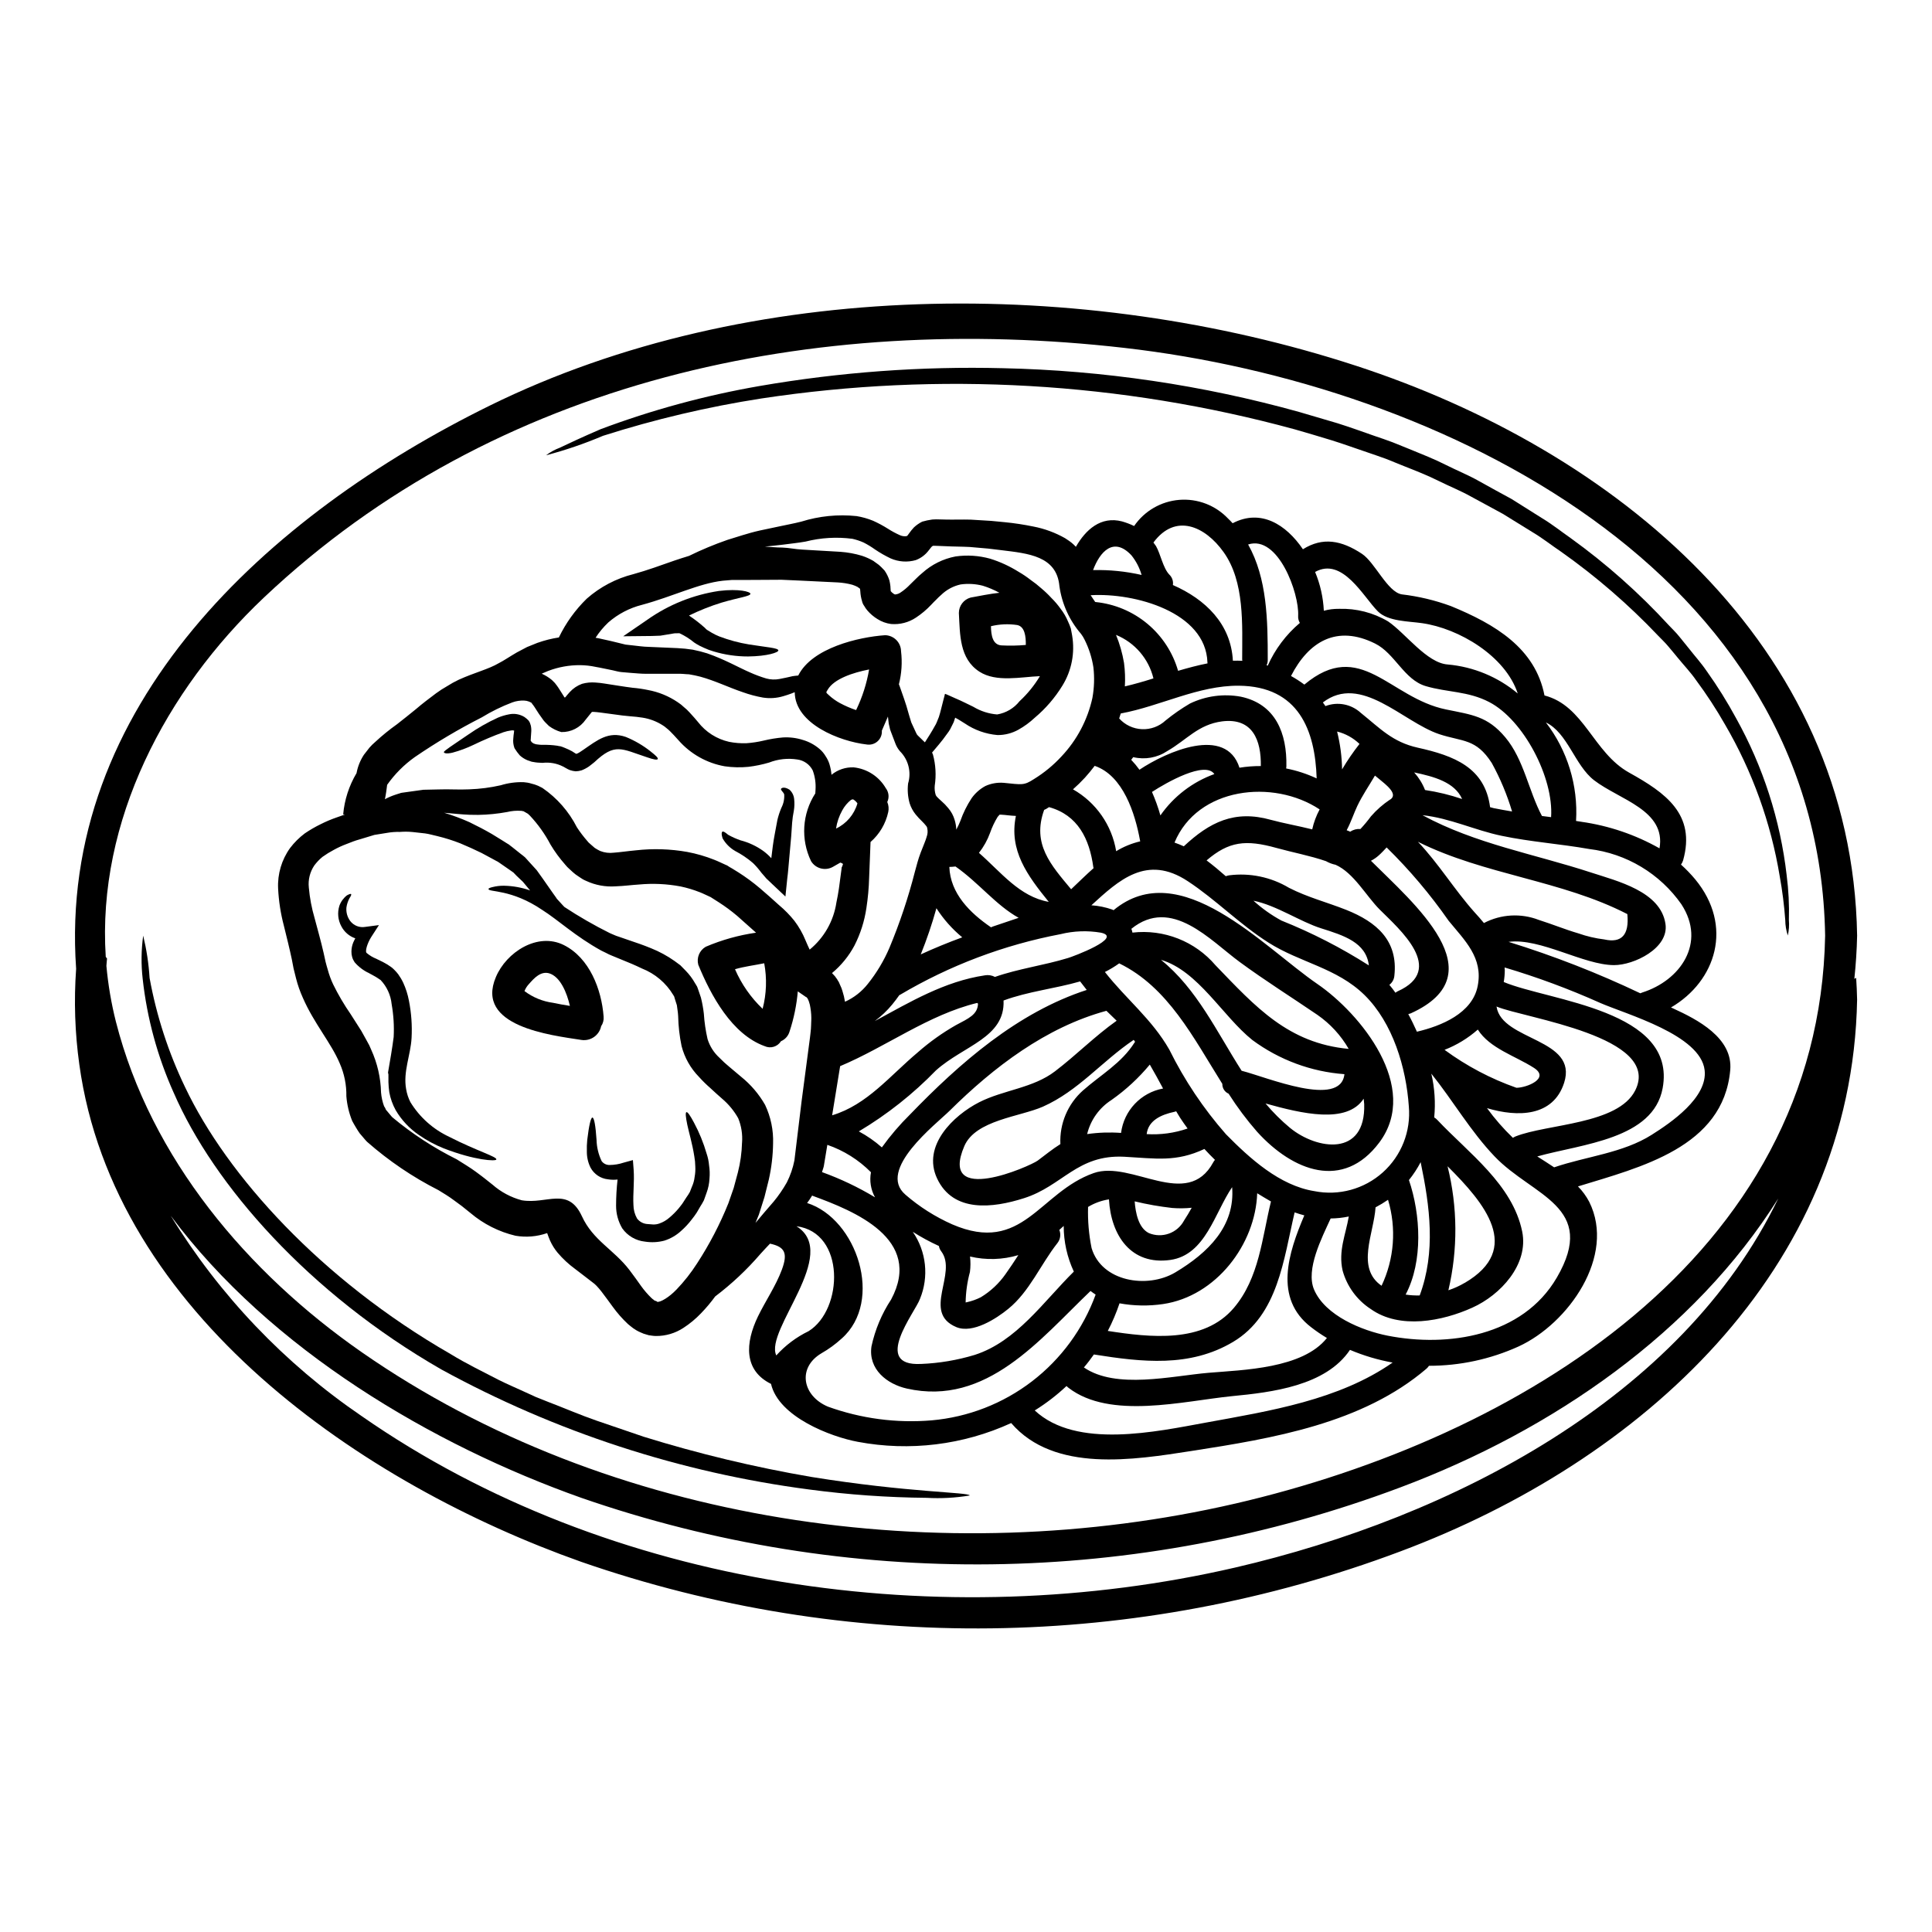 <?xml version="1.0" encoding="UTF-8"?>
<!-- Uploaded to: ICON Repo, www.svgrepo.com, Generator: ICON Repo Mixer Tools -->
<svg fill="#000000" width="800px" height="800px" version="1.1" viewBox="144 144 512 512" xmlns="http://www.w3.org/2000/svg">
 <g>
  <path d="m408.89 359.9c-0.184 0.188-0.355 0.387-0.512 0.594-0.82 1.336-1.492 2.758-2.004 4.238-0.695 1.906-1.688 3.688-2.941 5.285 5.848 5.117 10.738 11.613 18.5 12.988-5.684-7.012-10.602-13.648-8.707-22.777-1.527-0.055-2.856-0.285-3.672-0.312-0.219-0.027-0.441-0.031-0.664-0.016zm-36.969-59.828c-0.055-0.055-0.113-0.141-0.168-0.195-0.184-0.094-0.352-0.211-0.508-0.344-0.438-0.223-0.891-0.41-1.359-0.562-1.266-0.34-2.559-0.547-3.867-0.621-3.223-0.168-6.504-0.312-9.84-0.48-1.695-0.086-3.394-0.168-5.086-0.227-1.723 0-3.449 0.031-5.203 0.031s-3.504 0-5.281 0.027h-2.715l-2.344 0.195c-6.332 0.707-13.258 4.184-21.395 6.387h-0.004c-3.301 0.832-6.359 2.426-8.93 4.66-1.289 1.219-2.426 2.582-3.387 4.07 0.527 0.074 1.055 0.18 1.574 0.312 1.922 0.395 2.996 0.68 4.41 1.02 0.648 0.141 1.301 0.34 1.969 0.48 0.676 0.055 1.328 0.141 2.004 0.223 1.332 0.141 2.602 0.34 3.961 0.371 2.715 0.109 5.312 0.223 7.797 0.34h-0.004c1.363 0.062 2.723 0.203 4.07 0.418 1.277 0.254 2.539 0.578 3.785 0.965 4.723 1.637 8.227 3.699 11.363 5.059 1.406 0.633 2.852 1.172 4.328 1.609 1.117 0.301 2.285 0.348 3.422 0.141 0.566-0.113 1.18-0.223 1.812-0.367 0.367-0.086 0.703-0.168 1.016-0.227h-0.004c0.438-0.121 0.883-0.203 1.332-0.25l0.875-0.086c3.644-7.32 15.996-10.203 23.008-10.684h-0.004c2.328 0.035 4.203 1.914 4.238 4.238 0.352 2.93 0.16 5.902-0.566 8.762 0.062 0.203 0.141 0.402 0.227 0.594 0.707 2.09 1.574 4.266 2.363 7.234 0.141 0.562 0.344 1.102 0.512 1.691l-0.004 0.004c0.102 0.41 0.254 0.805 0.453 1.18 0.34 0.734 0.676 1.496 1.043 2.258 0.254 0.539 0.195 0.34 0.508 0.707 0.227 0.223 0.566 0.535 0.965 0.934 0.223 0.25 0.508 0.48 0.82 0.789 0.848-1.332 1.777-2.754 2.598-4.266 0.227-0.348 0.414-0.719 0.566-1.105l0.223-0.566 0.312-0.762c0.48-1.469 0.762-2.91 1.18-4.438l0.312-1.18c0.055-0.168 0.055-0.449 0.168-0.535l0.566 0.223c0.73 0.344 1.496 0.684 2.285 1.02 0.762 0.34 1.574 0.676 2.402 1.102 0.734 0.367 1.5 0.734 2.262 1.102v0.004c1.91 1.145 4.059 1.832 6.277 2.008 2.344-0.391 4.461-1.641 5.934-3.508 2.106-1.945 3.922-4.184 5.398-6.641-5.031 0.195-11.559 1.695-16.023-1.18-5.34-3.449-5.144-9.84-5.457-15.543-0.004-1.914 1.27-3.59 3.109-4.102 2.363-0.422 5.004-0.988 7.633-1.27v-0.004c-1.398-0.762-2.863-1.387-4.383-1.859-1.926-0.5-3.93-0.617-5.902-0.344-1.953 0.43-3.742 1.402-5.172 2.797-0.445 0.383-0.871 0.789-1.273 1.219-0.395 0.367-0.879 0.875-1.414 1.441l0.004-0.004c-1.184 1.25-2.504 2.359-3.938 3.309-1.945 1.309-4.277 1.914-6.613 1.723-1.297-0.164-2.543-0.617-3.644-1.324-0.996-0.613-1.895-1.375-2.656-2.266-0.316-0.363-0.59-0.758-0.82-1.18-0.293-0.383-0.5-0.832-0.598-1.309-0.254-0.832-0.406-1.695-0.453-2.57l-0.059-0.594v-0.027zm178.58 126.92c-4.887-3.148-11.699-5.144-14.863-10.145-2.602 2.293-5.586 4.109-8.816 5.371 5.816 4.273 12.234 7.664 19.047 10.055 2.684 0 8.984-2.484 4.633-5.281zm36.91-15.742c6.297 2.883 15.91 7.769 15.117 16.363-1.84 20.434-23.797 25.719-40.355 30.805l0.004-0.004c1.195 1.207 2.203 2.59 2.992 4.098 7.121 14.305-5.512 32.246-18.734 38.32-7.457 3.379-15.555 5.125-23.742 5.117-0.176 0.27-0.383 0.52-0.621 0.734-17.039 14.582-40.777 18.5-62.344 21.844-15.23 2.363-36.34 5.82-47.73-7.375 0-0.016-0.012-0.027-0.027-0.027-12.707 5.82-26.906 7.559-40.641 4.973-7.148-1.328-20.969-6.586-23.004-15.352-7.262-3.59-6.867-10.824-3.449-17.891 2.008-4.129 4.723-8.059 6.328-12.379 1.641-4.438 0.762-6.051-3.148-6.894-0.875 0.934-1.75 1.84-2.598 2.797h0.004c-3.57 4.141-7.566 7.891-11.926 11.191-1.148 1.574-2.402 3.066-3.758 4.469-1.398 1.465-2.965 2.766-4.664 3.867-2.156 1.418-4.684 2.168-7.262 2.148-0.363 0-0.719-0.031-1.074-0.086l-0.566-0.082-0.25-0.027-0.566-0.168h-0.004c-0.566-0.137-1.117-0.336-1.637-0.594-0.391-0.168-0.766-0.355-1.133-0.57l-0.824-0.535c-0.535-0.371-0.934-0.762-1.414-1.129h0.004c-1.469-1.375-2.801-2.891-3.984-4.523-1.074-1.441-2.062-2.856-2.996-4.043l0.004 0.004c-0.418-0.543-0.863-1.059-1.332-1.555-0.195-0.223-0.395-0.34-0.535-0.508l-1.016-0.789c-1.414-1.129-2.656-2.008-4.102-3.148-1.719-1.254-3.285-2.707-4.66-4.328-0.797-0.961-1.461-2.023-1.977-3.156-0.285-0.676-0.562-1.359-0.789-2.035h0.004c-2.691 0.941-5.582 1.184-8.391 0.703-4.394-1.039-8.48-3.102-11.93-6.019l-2.289-1.84-2.035-1.496c-1.527-1.156-2.711-1.812-4.211-2.754v0.004c-6.797-3.449-13.129-7.742-18.852-12.773l-0.141-0.141-0.312-0.34-0.223-0.254-0.426-0.508-0.848-0.988c-0.113-0.141-0.285-0.395-0.48-0.707l-0.539-0.875c-0.363-0.594-0.703-1.191-1.016-1.781l0.004-0.004c-0.836-2.074-1.352-4.266-1.527-6.5 0.055-2.992-0.543-5.965-1.754-8.703-2.231-5.34-6.84-10.629-9.75-17.32-0.766-1.684-1.383-3.434-1.836-5.227-0.195-0.879-0.48-1.84-0.648-2.602l-0.453-2.363c-0.621-2.938-1.355-5.875-2.117-8.957-0.852-3.227-1.363-6.531-1.527-9.863-0.191-3.848 0.938-7.644 3.191-10.766 1.109-1.453 2.414-2.746 3.871-3.844 1.355-0.918 2.769-1.742 4.242-2.457 1.352-0.684 2.754-1.273 4.188-1.77l2.09-0.734c0.055 0 0.086-0.027 0.141-0.027l-0.48-0.059c0.344-3.867 1.555-7.602 3.543-10.934 0-0.059 0.031-0.113 0.031-0.168v-0.004c0.332-1.672 0.984-3.266 1.922-4.691l1.496-1.922v0.004c0.461-0.527 0.965-1.02 1.5-1.473 1.816-1.688 3.742-3.254 5.766-4.691 1.691-1.355 3.305-2.57 5.059-4.039 1.637-1.414 3.477-2.797 5.285-4.156 0.938-0.691 1.918-1.324 2.934-1.895 0.984-0.629 2.004-1.195 3.055-1.695 4.293-1.949 7.938-2.797 10.656-4.41 1.211-0.594 3.078-1.867 4.801-2.856 0.906-0.48 1.812-0.934 2.684-1.414 0.961-0.367 1.895-0.762 2.797-1.129l0.004 0.004c1.824-0.648 3.707-1.121 5.625-1.414 1.844-3.824 4.34-7.297 7.375-10.262 3.555-3.137 7.809-5.371 12.406-6.523 3.699-1.02 7.121-2.289 10.852-3.59 1.27-0.426 2.543-0.848 3.871-1.242l0.004-0.004c3.297-1.621 6.695-3.035 10.168-4.238 2.488-0.734 5.312-1.75 8.621-2.488 1.695-0.367 3.449-0.73 5.34-1.129 1.812-0.395 3.562-0.703 5.598-1.215 4.738-1.484 9.727-1.984 14.664-1.469 1.504 0.246 2.973 0.664 4.383 1.242 1.359 0.613 2.676 1.32 3.938 2.117 1.004 0.645 2.059 1.211 3.148 1.699 0.555 0.254 1.176 0.344 1.781 0.254 0.082-0.059 0.195-0.086 0.25-0.168l0.395-0.539c0.395-0.566 0.828-1.105 1.301-1.609 0.656-0.613 1.398-1.129 2.203-1.527 0.871-0.254 1.758-0.441 2.656-0.562 0.656-0.051 1.312-0.062 1.969-0.027 1.301 0.027 1.805 0.055 3.078 0.055 2.234 0.027 4.469-0.113 6.926 0.113 1.18 0.055 2.402 0.141 3.644 0.223l3.543 0.34c2.574 0.25 5.129 0.641 7.66 1.16 2.938 0.566 5.762 1.609 8.363 3.078 0.371 0.227 0.734 0.508 1.102 0.734l0.004 0.004c0.414 0.289 0.809 0.609 1.18 0.957l0.59 0.594c2.574-4.496 6.586-8.195 12.238-6.727v0.004c1.098 0.309 2.168 0.719 3.195 1.215 2.734-3.996 7.129-6.539 11.953-6.93 4.828-0.391 9.57 1.418 12.914 4.922 0.453 0.395 0.82 0.848 1.242 1.27 7.477-3.902 14.168 0.34 18.625 6.894 5.281-3.305 10.234-2.363 15.652 1.215 3.449 2.285 6.754 10.117 10.539 10.738l0.004 0.004c4.449 0.52 8.824 1.562 13.027 3.109 11.703 4.801 22.355 11.137 24.797 23.684 10.512 2.711 12.891 15.117 22.41 20.434 9.668 5.367 17.746 11.047 14.328 23.258v-0.004c-0.121 0.406-0.312 0.789-0.562 1.133 1.344 1.207 2.602 2.512 3.762 3.898 10.203 12.352 5.539 26.988-6.414 33.969 0.219 0.086 0.414 0.168 0.586 0.254zm-5.652 33.457c5-3.148 14.836-9.84 13.988-17.098-1.074-9.383-20.66-14.754-27.781-17.863l0.004-0.004c-8.199-3.668-16.629-6.793-25.238-9.352 0.031 0.234 0.051 0.469 0.055 0.707-0.004 1.055-0.098 2.109-0.281 3.148 12.121 5.062 45.922 7.375 42.117 28.117-2.488 13.539-21.336 14.785-33.234 18.105 1.414 0.902 2.941 1.863 4.465 2.883h0.031c8.469-2.902 18.191-3.758 25.875-8.641zm-2.574-37.672c10.148-3.191 17.043-13.168 10.43-23.344l0.004-0.004c-5.695-8.16-14.598-13.504-24.477-14.691-7.688-1.359-15.57-1.895-23.223-3.504-7.086-1.473-13.676-4.691-20.945-5.457 14.102 7.629 29.59 10.258 44.711 15.203 6.867 2.258 18.398 4.973 19.68 13.59 0.988 6.473-8.395 10.965-13.648 10.938-8.086-0.027-19.531-7.262-27.922-6.16v0.004c11.945 3.695 23.609 8.246 34.902 13.621 0.156-0.074 0.324-0.137 0.488-0.191zm4.606-38.207c1.754-10.148-10.598-12.859-17.352-18.059-5.117-3.957-6.981-12.547-12.773-15.32h0.004c5.731 7.453 8.57 16.73 8 26.113 0.48 0.082 0.961 0.137 1.441 0.223l-0.004 0.004c7.281 1.031 14.305 3.422 20.703 7.043zm-6.441 64.156c7.18-14.301-29.277-19.129-36.68-22.211-0.027-0.027-0.059-0.055-0.086-0.055v-0.004c-0.004 0.039 0.004 0.078 0.027 0.113 1.445 9.055 21.707 8.336 17.891 20.152-2.91 8.984-12.293 9.129-20.434 6.691 2.055 2.82 4.352 5.453 6.867 7.871 0.215-0.145 0.441-0.266 0.676-0.367 8.371-3.344 27.18-3.148 31.738-12.195zm-8.168-40.016c4.582 1.02 6.617-1.238 6.078-6.723-17.52-9.016-37.785-10.344-55.496-19.16 5.512 5.793 9.637 12.66 15.031 18.707 0.824 0.875 1.641 1.836 2.461 2.824h-0.004c4.512-2.363 9.82-2.664 14.562-0.82 3.504 1.102 6.922 2.516 10.426 3.543h0.004c2.246 0.793 4.574 1.34 6.938 1.625zm-12.629 89.645c11.047-18.934-6.387-21.562-16.477-32.156-6.387-6.691-10.992-14.727-16.758-21.93l-0.004-0.008c0.887 3.805 1.145 7.727 0.766 11.613 0.305 0.172 0.582 0.395 0.816 0.652 8.266 8.789 19.926 17.07 22.5 29.586 1.777 8.762-5.793 16.848-13.23 20.18-7.871 3.562-19.215 5.848-26.93 0.34-3.637-2.371-6.277-5.992-7.43-10.176-1.18-5.227 0.82-9.52 1.637-14.328-1.582 0.332-3.191 0.508-4.805 0.523-2.363 5.172-6.641 13.48-4.41 18.82 2.941 6.949 12.777 10.91 19.504 12.238 16.023 3.148 35.773 0.129 44.82-15.359zm-1.5-122.05c0.734-10.426-7.289-25.801-16.418-30.52-5.625-2.914-11.02-2.516-16.785-4.211s-8.168-8.66-13.426-11.277c-10.199-5.086-17.66-0.48-22.297 8.594l-0.004-0.008c1.23 0.68 2.414 1.445 3.543 2.285 14.922-12.461 22.496 3.508 37.531 6.586 6.84 1.414 10.992 1.75 15.711 7.375 4.949 5.902 6.16 14.168 9.723 20.859 0.812 0.086 1.602 0.195 2.422 0.309zm-15.031-2.363c1.555 0.312 3.148 0.594 4.691 0.852v-0.008c-1.332-4.453-3.133-8.754-5.375-12.832-4.207-6.559-7.715-5.598-13.961-7.66-9.664-3.25-20.684-16.137-30.805-8.391 0.254 0.312 0.453 0.648 0.68 0.961h0.004c3.203-1.227 6.824-0.535 9.352 1.781 5.172 4.152 8.395 7.742 15.117 9.242 9.551 2.117 17.805 5.227 19.164 15.77 0.367 0.098 0.762 0.215 1.133 0.297zm6.188-30.438c-3.25-9.891-15.543-17.238-25.379-18.621-3.477-0.512-8.984-0.426-11.672-3.109-3.812-3.785-9.352-14.527-16.645-10.457v-0.008c1.363 3.269 2.144 6.754 2.316 10.289 1.316-0.359 2.68-0.527 4.043-0.508 4.559-0.145 9.066 1.012 12.988 3.336 4.637 3.148 10.262 11.047 15.828 11.414 6.809 0.609 13.273 3.289 18.52 7.676zm-10.598 77.504c1.469-7.477-3.449-12.039-7.719-17.266v-0.004c-4.859-6.965-10.355-13.465-16.418-19.414-0.676 0.707-1.332 1.441-2.062 2.09-0.629 0.57-1.336 1.055-2.094 1.445 11.195 11.191 33.66 29.984 10.543 40.438-0.227 0.086-0.453 0.141-0.652 0.195 0.824 1.5 1.574 3.082 2.289 4.664 6.391-1.496 14.719-4.859 16.113-12.148zm-3.449 78.719c15.484-9.055 5.254-21.168-4.551-30.918h0.004c2.684 10.781 2.762 22.051 0.223 32.867 1.508-0.5 2.957-1.156 4.324-1.965zm-0.68-128.22c-1.969-4.492-7.477-5.965-12.719-7.066h0.004c1.23 1.371 2.211 2.949 2.883 4.664 3.344 0.5 6.633 1.297 9.832 2.387zm-11.246 131.54c4.293-11.586 2.711-23.512 0.25-35.324l0.004-0.004c-0.875 1.684-1.918 3.273-3.106 4.75 3.106 9.129 3.785 21.535-0.879 30.352 1.234 0.188 2.484 0.262 3.731 0.227zm-27.922-27.641c6.492 1.297 13.215-0.547 18.145-4.965 4.926-4.422 7.481-10.906 6.894-17.5-0.703-10.234-4.207-22.102-11.758-29.52-7.371-7.207-17.066-8.562-25.43-13.875-7.633-4.832-13.906-11.359-21.395-16.281-10.879-7.176-18.281-0.25-25.543 6.387h-0.004c1.887 0.129 3.75 0.508 5.539 1.133 0.141 0.055 0.223 0.113 0.34 0.168 17.656-14.648 39.617 9.676 54.004 19.547 11.387 7.797 27.414 27.328 16.422 42.02-9.586 12.777-22.891 7.606-32.363-2.824-2.777-3.176-5.309-6.559-7.574-10.117-1.035-0.445-1.691-1.477-1.664-2.602-7.688-12.266-14.387-25.633-27.328-31.934-1.199 0.863-2.469 1.629-3.789 2.289 5.57 7.125 12.465 12.492 17.07 20.574 4 8.09 9.043 15.625 15 22.41 6.297 6.387 14.219 13.621 23.434 15.09zm22.102-52.969c12.887-5.793 0.367-16.504-4.777-21.648-3.617-3.617-6.867-9.723-11.699-11.871-0.895-0.184-1.75-0.508-2.543-0.961-4.269-1.469-8.875-2.316-13.141-3.504-8.141-2.262-12.594-1.75-18.5 3.305 1.723 1.301 3.422 2.711 5.086 4.184v0.004c0.277-0.098 0.562-0.176 0.852-0.23 5.523-0.711 11.125 0.453 15.906 3.309 4.977 2.543 10.059 3.816 15.176 5.848 8.027 3.195 13.777 8.141 12.746 17.441-0.078 0.961-0.562 1.84-1.328 2.426 0.574 0.668 1.113 1.367 1.613 2.09 0.188-0.152 0.391-0.285 0.609-0.391zm-2.035-50.773c2.363-1.496-1.305-4.125-2.824-5.422-0.395-0.34-0.789-0.648-1.18-0.961-1.777 3.023-3.277 5.141-4.664 8.027-0.875 1.84-1.723 4.352-2.684 6.16l-0.004-0.008c-0.055 0.102-0.102 0.203-0.141 0.312 0.141 0.055 0.285 0.113 0.453 0.168 0.16 0.094 0.332 0.16 0.512 0.199 0.789-0.535 1.734-0.781 2.684-0.707 0.996-1.066 1.93-2.191 2.793-3.363 1.48-1.699 3.18-3.191 5.055-4.438zm-2.262 128.84c3.379-7.129 3.992-15.254 1.723-22.805-1.062 0.73-2.164 1.398-3.305 2-0.453 6.957-5.254 16.055 1.582 20.777zm-24.273-41.883c7.121 5.852 20.121 7.801 19.68-6.273-0.027-0.48-0.086-0.961-0.141-1.441-4.465 6.812-16.449 3.938-26 1.27h-0.004c1.961 2.336 4.121 4.492 6.465 6.445zm27.211 62.215c-3.879-0.699-7.672-1.828-11.301-3.363-6.414 9.551-20.715 11.25-31.285 12.266-12.945 1.305-32.273 6.273-43.297-2.203v-0.004c-0.191-0.145-0.371-0.305-0.535-0.48-2.586 2.43-5.406 4.598-8.422 6.473 11.047 10.316 32.273 5.598 45.5 3.195 16.785-3.066 35.098-5.949 49.34-15.883zm-6.297-105.27c-0.734-6.106-6.727-7.938-12.633-9.805-5.566-1.75-11.867-6.106-17.945-7.32 2.25 2.043 4.734 3.809 7.402 5.258 8.078 3.231 15.836 7.207 23.172 11.883zm-7.086-51.957 0.004 0.004c1.387-2.34 2.926-4.586 4.602-6.723-1.656-1.594-3.703-2.723-5.934-3.281 0.82 3.281 1.266 6.648 1.32 10.031zm-26.633 79.895c6.613 1.668 26.254 10.004 27.246 0.906-8.828-0.648-17.289-3.789-24.402-9.051-7.871-6.297-14.328-18.312-24.219-21.254 9.535 7.723 14.734 19 21.375 29.398zm28.375-5.793c-2.07-3.602-4.918-6.691-8.336-9.051-6.84-4.664-13.848-9.055-20.52-13.961-7.871-5.766-18.086-17.41-28.734-8.816 0.121 0.328 0.215 0.668 0.285 1.012 8.324-0.961 16.578 2.285 22.016 8.66 10.672 11.082 19.285 20.66 35.289 22.156zm-5.769 76.613c-1.453-0.863-2.848-1.816-4.184-2.852-10-7.66-6.019-19.754-1.805-29.645-0.848-0.223-1.723-0.48-2.57-0.789-2.914 12.352-4.352 27.215-16.336 34.336-11.445 6.809-24.137 5.34-36.77 3.332l-0.004 0.004c-0.027 0.004-0.059-0.008-0.082-0.027-0.852 1.215-1.723 2.363-2.656 3.449 8.535 5.848 23.176 2.258 33.062 1.414 9.105-0.77 24.902-1.082 31.344-9.223zm-3.898-134.79c0.406-1.848 1.07-3.625 1.969-5.289-12.324-8.168-32.387-5.879-38.461 8.789 0.82 0.285 1.637 0.621 2.461 0.988 6.836-6.383 13.422-9.723 23.09-7.008 3.285 0.891 7.129 1.574 10.941 2.519zm1.18-13.48c-0.395-12.719-4.746-24.445-20.633-24.59-10.738-0.082-20.742 5.398-31.223 7.348h-0.059c-0.141 0.453-0.285 0.879-0.422 1.328 1.551 1.719 3.723 2.742 6.035 2.844 2.309 0.102 4.566-0.73 6.258-2.305 2.039-1.664 4.203-3.164 6.473-4.496 4.188-2.016 8.906-2.648 13.48-1.809 9.242 1.969 12.238 9.723 12.066 18.453 0 0.191-0.02 0.383-0.059 0.566 2.797 0.547 5.512 1.434 8.094 2.644zm-4.457-41.23c-0.34-0.574-0.496-1.234-0.449-1.895 0.312-5.965-5.312-21.48-13.258-18.895 5.059 9.012 5.199 20.074 5.199 30.547v0.004c0.012 0.508-0.098 1.008-0.309 1.469l0.312 0.082-0.004 0.004c1.953-4.363 4.859-8.23 8.508-11.316zm-7.656 153.32c-1.215-0.707-2.434-1.414-3.648-2.176-0.449 13.535-10.906 27.301-24.949 29.363-3.832 0.566-7.727 0.5-11.535-0.195-0.844 2.516-1.883 4.961-3.109 7.316 11.137 1.723 25.379 3.394 33.434-6.133 6.699-7.922 7.434-18.484 9.809-28.176zm-2.684-115.39c0.109-6.812-2.148-12.832-10.234-11.844-6.383 0.824-9.41 4.922-14.562 7.871-2.652 1.77-5.918 2.352-9.02 1.613-0.195 0.223-0.34 0.48-0.535 0.703v0.004c0.785 0.824 1.516 1.703 2.18 2.629 7.234-4.832 22.945-11.73 26.508-0.535 1.871-0.305 3.766-0.449 5.664-0.441zm-7.406-27.922c0.852-0.027 1.695 0 2.516 0.027 0-0.082-0.055-0.168-0.055-0.312 0-9.211 0.707-20.602-4.918-28.484-4.922-6.922-12.805-10.398-18.598-2.543 0.242 0.301 0.469 0.613 0.68 0.934 1.211 2.117 1.867 5.848 3.543 7.574 0.742 0.711 1.09 1.738 0.934 2.754 8.605 3.769 15.391 10.301 15.898 20.051zm-15.289 162.13c8.762-5.231 15.91-12.297 15.09-22.609-4.633 6.781-7.039 17.945-16.363 19.285-10.457 1.473-15.742-6.5-16.281-16.051h0.004c-1.961 0.297-3.844 0.98-5.539 2.008-0.109 3.66 0.207 7.32 0.934 10.906 2.656 8.918 14.742 10.836 22.156 6.461zm10.539-29.844c-0.961-0.934-1.895-1.895-2.797-2.887-7.547 3.543-12.859 2.516-21.223 2.062-12.488-0.648-16.336 7.746-26.621 10.992-8.168 2.602-18.711 3.938-23.008-5.254-4.043-8.66 4.352-16.703 11.164-20.18 6.441-3.277 14.273-3.727 20.121-8.223 5.625-4.293 10.539-9.297 16.309-13.383-0.93-0.879-1.836-1.754-2.711-2.629-16.023 4.352-29.871 14.922-41.543 26.48-3.586 3.543-19.387 15.684-11.727 22.238v0.004c3.723 3.223 7.902 5.875 12.406 7.871 18.707 8.082 23.031-8.508 37.504-13.594 10-3.504 24.754 9.945 31.676-2.856h-0.004c0.133-0.227 0.281-0.445 0.453-0.645zm-1.969-131.58c0-0.086-0.027-0.172-0.027-0.254-0.426-13.34-19.285-18.5-30.949-17.801l0.395 0.59 0.82 1.215h0.113c5.047 0.512 9.82 2.519 13.715 5.766 3.894 3.25 6.727 7.59 8.129 12.461 2.625-0.762 5.227-1.469 7.828-1.977zm1.805 29.332c-2.457-3.543-12.629 2.203-16.531 4.75h0.004c0.887 2.019 1.633 4.098 2.231 6.215 3.519-5.051 8.527-8.883 14.32-10.965zm-8.031 118.33c0.734-1.102 1.387-2.231 2.035-3.394v0.004c-1.719 0.176-3.449 0.195-5.172 0.059-3.348-0.379-6.668-0.961-9.945-1.754 0.223 2.996 0.988 7.008 3.727 8.391v0.004c3.504 1.48 7.562 0.047 9.355-3.309zm0.934-24.402c-0.676-0.934-1.359-1.867-1.969-2.824-0.367-0.566-0.703-1.18-1.043-1.723v-0.004c-0.156 0.059-0.316 0.105-0.477 0.141-3.562 0.758-6.926 2.312-7.348 5.902l-0.004 0.004c3.676 0.227 7.359-0.277 10.84-1.48zm-6.5-10.602c-1.133-2.117-2.289-4.238-3.508-6.328h0.004c-2.953 3.555-6.359 6.707-10.137 9.367-3.246 2.07-5.566 5.312-6.473 9.055 2.977-0.43 5.988-0.531 8.988-0.312 0.754-5.926 5.254-10.684 11.129-11.766zm-6.047-65.488c0-0.086-0.055-0.168-0.055-0.254-1.305-7.148-4.469-17.18-12.012-19.754-0.82 1.074-1.664 2.121-2.598 3.148v-0.004c-0.996 1.082-2.047 2.113-3.152 3.082 6.098 3.453 10.301 9.48 11.445 16.391 1.973-1.199 4.125-2.078 6.371-2.609zm-4.07-41.066c2.543-0.59 5.059-1.328 7.574-2.117-1.262-5.215-4.953-9.504-9.918-11.531 0.984 2.391 1.695 4.883 2.121 7.434 0.27 2.059 0.348 4.141 0.223 6.215zm2.711 94.191v0.004c-0.113-0.191-0.246-0.371-0.391-0.539 0 0.027-0.027 0.027-0.027 0.055-8.422 5.68-14.609 13.48-24.008 17.664-6.078 2.684-17.863 3.543-20.828 10.453-6.894 16.082 17.465 5.312 19.445 3.844 1.895-1.414 3.902-3.055 6.019-4.379l-0.008 0.004c-0.25-5.398 1.949-10.625 5.992-14.219 4.75-4.18 10.234-7.234 13.676-12.719v0.004c0.055-0.051 0.098-0.105 0.129-0.168zm1.723-123.72h0.004c-0.547-1.906-1.469-3.684-2.715-5.227-4.746-5.031-8.363-0.879-10.148 3.938h0.004c4.324-0.105 8.641 0.328 12.859 1.289zm-19.613 101.55c1.473-0.426 14.895-5.457 8.82-6.754h0.004c-3.551-0.605-7.188-0.473-10.684 0.391-14.992 2.848-29.375 8.281-42.508 16.055-0.082 0.027-0.16 0.062-0.23 0.113-0.59 0.824-1.18 1.641-1.863 2.461l0.004-0.004c-1.363 1.652-2.922 3.133-4.637 4.41 9.355-5.059 18.5-10.539 29.195-12.121l-0.004-0.004c0.91-0.152 1.844-0.004 2.656 0.426 6.223-2.184 12.977-3.062 19.25-4.981zm6.586-69.016c0.48-2.656 0.566-5.371 0.258-8.055-0.391-2.535-1.172-4.992-2.32-7.289-0.262-0.555-0.586-1.082-0.957-1.574-3.098-3.586-5.086-7.996-5.734-12.688-0.734-7.969-8.266-8.621-15.375-9.496l-3.508-0.422c-1.102-0.113-2.203-0.199-3.277-0.285-2.09-0.254-4.328-0.195-6.441-0.285-2.203-0.055-5.086-0.254-4.945-0.141-0.082 0.043-0.156 0.09-0.23 0.141-0.203 0.211-0.395 0.438-0.562 0.68l-0.594 0.734c-0.273 0.332-0.574 0.633-0.906 0.906-0.656 0.555-1.402 0.992-2.203 1.297-2.215 0.641-4.582 0.48-6.691-0.449-1.434-0.684-2.812-1.473-4.129-2.363-0.961-0.688-1.969-1.305-3.023-1.84-0.953-0.426-1.949-0.754-2.969-0.988-4.152-0.543-8.371-0.293-12.434 0.738-2.035 0.367-4.152 0.562-6.019 0.82-1.668 0.223-3.25 0.34-4.75 0.508 1.574 0.086 3.082 0.254 4.609 0.254 1.75 0.055 3.504 0.453 5.227 0.535l10.203 0.594c1.926 0.141 3.832 0.488 5.68 1.047 1.055 0.344 2.066 0.801 3.023 1.355l1.445 1.047c0.223 0.195 0.453 0.395 0.676 0.621l0.848 0.879c0.57 0.812 1.008 1.707 1.301 2.656 0.113 0.484 0.199 0.973 0.254 1.469l0.059 0.934 0.027 0.395c0 0.027 0.027 0.059 0.055 0.086v-0.004c0.195 0.234 0.422 0.438 0.68 0.598 0.195 0.195 0.309 0.141 0.395 0.223 0.539-0.039 1.059-0.223 1.5-0.535 0.914-0.609 1.758-1.32 2.516-2.121 0.422-0.426 0.902-0.906 1.496-1.469 0.547-0.555 1.121-1.078 1.723-1.574 2.481-2.242 5.531-3.758 8.816-4.379 3.062-0.438 6.18-0.234 9.16 0.594 2.656 0.824 5.191 1.996 7.547 3.473 1.098 0.633 2.148 1.34 3.148 2.121 1.016 0.699 1.988 1.465 2.906 2.289 0.941 0.789 1.828 1.637 2.656 2.543 0.883 0.867 1.688 1.816 2.406 2.824 0.805 1.027 1.465 2.16 1.969 3.363 0.289 0.613 0.547 1.246 0.762 1.891l0.34 1.84c0.785 4.594-0.125 9.316-2.57 13.285-1.965 3.211-4.438 6.082-7.32 8.504-1.316 1.238-2.777 2.309-4.356 3.191-1.691 0.941-3.598 1.43-5.535 1.414-3.102-0.266-6.086-1.324-8.66-3.078-0.566-0.34-1.102-0.68-1.637-1.02-0.23-0.141-0.465-0.273-0.711-0.395l-0.195-0.113c-0.027 0-0.027 0.082-0.055 0.141l-0.113 0.34c-0.117 0.465-0.301 0.91-0.539 1.328-0.223 0.426-0.422 0.824-0.621 1.242h-0.004c-0.238 0.426-0.512 0.832-0.816 1.215-1.496 2.148-2.91 3.676-3.984 4.977 0.082 0.168 0.141 0.34 0.223 0.508h0.004c0.734 2.691 0.898 5.508 0.48 8.266-0.078 0.828 0.008 1.664 0.254 2.457 0.086 0.203 0.211 0.383 0.367 0.539 0.227 0.25 0.594 0.594 1.133 1.074 0.668 0.574 1.281 1.207 1.836 1.895 0.785 0.914 1.363 1.988 1.695 3.148 0.25 0.824 0.395 1.68 0.426 2.543 0.402-0.742 0.762-1.508 1.074-2.293 0.746-2.129 1.75-4.16 2.992-6.043 0.953-1.344 2.199-2.445 3.648-3.227 1.512-0.684 3.176-0.977 4.832-0.844 4.887 0.48 5.34 0.762 8.082-1.02 2.68-1.656 5.125-3.672 7.262-5.992 4.094-4.34 6.926-9.715 8.195-15.547zm0.312 45.16c-0.027-0.082-0.055-0.168-0.082-0.285-1.02-7.477-4.098-13.777-11.73-15.883l-0.762 0.48c-0.168 0.086-0.367 0.168-0.535 0.254-3.277 9.055 1.805 14.609 7.148 21.027 2.004-1.895 3.957-3.82 5.961-5.602zm0.539 113.02c-0.48-0.285-0.906-0.648-1.359-0.961-13.383 12.773-27.523 30.633-48.691 25.855-5.227-1.18-10.258-5.086-9.355-11.191v0.004c0.953-4.422 2.719-8.629 5.203-12.406 8.617-16.105-9.891-23.48-20.688-27.441-0.086-0.027-0.168-0.082-0.254-0.109-0.055 0.082-0.082 0.168-0.141 0.25-0.367 0.621-0.789 1.18-1.18 1.723 13.199 4.184 20.402 25.977 9.156 35.922h-0.004c-1.629 1.492-3.422 2.801-5.344 3.898-6.441 3.812-5.086 11.246 1.668 14.129l0.004 0.004c8.812 3.188 18.211 4.434 27.551 3.644 9.66-0.852 18.875-4.438 26.57-10.34 7.691-5.902 13.543-13.879 16.863-22.988zm-2.363-80.738c-0.594-0.734-1.18-1.5-1.75-2.262-6.672 1.922-13.82 2.656-20.293 5.059 0.426 9.84-10.539 11.926-17.887 18.5v-0.004c-6.082 6.273-12.961 11.719-20.465 16.191 2.191 1.172 4.242 2.594 6.102 4.242 2.234-3.109 4.727-6.023 7.453-8.711 13.227-13.695 28.516-27.062 46.859-33.023zm-3.422 74.633h0.004c-1.77-3.785-2.684-7.914-2.684-12.094-0.395 0.34-0.762 0.703-1.156 1.047h-0.004c0.477 1.191 0.27 2.547-0.539 3.543-4.41 5.598-7.348 12.805-12.988 17.383-3.106 2.543-9.41 6.668-13.777 4.832-9.215-3.871 0.422-14.246-3.988-20.074h0.004c-0.328-0.41-0.543-0.895-0.621-1.414-2.394-1.09-4.707-2.348-6.926-3.758 3.606 5.231 4.316 11.93 1.895 17.801-1.27 3.508-12.828 17.891 0.285 17.211v0.004c4.828-0.191 9.617-1 14.242-2.402 11.098-3.574 18.219-14.141 26.273-22.086zm-12.719-166.06c0.027-2.312-0.285-4.887-2.289-5.281h0.004c-2.316-0.348-4.676-0.242-6.953 0.309 0.027 2.43 0.453 4.918 2.754 5.086h0.004c2.168 0.117 4.34 0.078 6.5-0.121zm-5.375 166.73c1.18-1.637 2.285-3.332 3.391-5.031h-0.004c-4.16 1.238-8.574 1.367-12.797 0.371 0.16 1.359 0.148 2.738-0.027 4.098-0.711 2.633-1.094 5.348-1.137 8.078 0.113-0.027 0.227-0.055 0.371-0.082 1.273-0.277 2.504-0.719 3.664-1.309 2.582-1.566 4.809-3.652 6.539-6.125zm-3.394-92.102c2.148-0.707 4.469-1.527 6.867-2.316-6.074-3.394-10.484-9.215-16.73-13.602-0.543 0.066-1.09 0.105-1.637 0.113 0.25 7.039 5.484 12.203 10.992 15.969v0.055c0.172-0.074 0.34-0.164 0.512-0.219zm-3.902 20.434c-0.082-0.059-0.141-0.141-0.223-0.195-12.945 3.148-24.082 11.613-36.312 16.754-0.734 4.469-1.445 8.789-2.121 13.027 9.297-2.797 15.262-10.453 22.75-16.727v-0.004c3.094-2.715 6.457-5.113 10.031-7.152 3.449-1.832 5.769-2.82 5.879-5.703zm-4.176-17.578c-2.668-2.203-4.977-4.805-6.844-7.715-1.152 4.152-2.539 8.238-4.152 12.238 3.586-1.652 7.293-3.164 10.996-4.523zm-9.445-26.59-0.004-0.004c0.285-0.727 0.348-1.523 0.176-2.289-0.031-0.168-0.031-0.312-0.113-0.34-0.035-0.129-0.105-0.242-0.199-0.336-0.328-0.418-0.688-0.812-1.074-1.184-0.613-0.582-1.188-1.207-1.723-1.863-0.707-0.883-1.242-1.891-1.574-2.969-0.469-1.691-0.602-3.457-0.395-5.199 0.91-3.023 0.086-6.301-2.148-8.535-0.484-0.562-0.875-1.203-1.156-1.891-0.426-1.102-0.82-2.148-1.215-3.191h-0.004c-0.199-0.473-0.344-0.969-0.422-1.473l-0.172-0.699-0.031-0.254c-0.055-0.508-0.109-1.102-0.195-1.695l-1.609 3.731h-0.004c0.086 1.062-0.328 2.109-1.121 2.824-0.789 0.719-1.867 1.031-2.918 0.848-7.086-0.82-18.965-5.422-19.047-13.848l-0.168 0.059c-0.254 0.109-0.539 0.195-0.789 0.312-0.621 0.223-1.27 0.453-2.062 0.676-1.758 0.531-3.613 0.656-5.43 0.367-1.824-0.328-3.621-0.809-5.367-1.441-3.617-1.215-7.293-3.023-11.223-4.098-0.961-0.254-1.949-0.453-2.969-0.621-1.07-0.027-1.895-0.195-3.219-0.141h-7.91c-1.387 0.027-2.887-0.141-4.441-0.25-0.762-0.059-1.523-0.141-2.312-0.199-0.793-0.059-1.555-0.312-2.363-0.48-1.496-0.285-3.418-0.73-4.551-0.906l0.004-0.004c-1.332-0.281-2.684-0.43-4.039-0.449-2.898-0.023-5.773 0.492-8.48 1.523-0.566 0.254-1.18 0.48-1.723 0.734v0.004c0.965 0.434 1.867 0.992 2.684 1.668l0.789 0.789 0.48 0.621c0.281 0.371 0.543 0.758 0.785 1.156l1.18 1.867c0.027 0.082 0.055 0.168 0.137 0.195 0.082 0.027 0.141-0.027 0.199-0.055l0.027-0.027c0.113-0.141 0.621-0.789 1.156-1.359h0.004c0.891-0.977 2.004-1.719 3.246-2.172 1.148-0.32 2.348-0.438 3.543-0.34 0.852 0.055 1.574 0.141 2.289 0.254 1.328 0.223 2.656 0.422 3.984 0.621s2.363 0.367 3.543 0.508v0.004c1.375 0.113 2.742 0.312 4.094 0.594 2.836 0.52 5.531 1.625 7.914 3.246 0.59 0.379 1.137 0.812 1.641 1.301 0.527 0.418 1.02 0.879 1.469 1.387l1.301 1.441 0.965 1.133-0.004-0.004c2.051 2.648 4.957 4.496 8.223 5.231 1.52 0.301 3.066 0.426 4.613 0.367 1.543-0.109 3.074-0.344 4.582-0.703 1.664-0.402 3.352-0.676 5.059-0.824 1.785-0.109 3.578 0.109 5.285 0.656 1.633 0.473 3.144 1.289 4.434 2.398 0.645 0.543 1.188 1.195 1.613 1.922 0.445 0.652 0.789 1.367 1.02 2.121 0.273 0.91 0.453 1.848 0.535 2.797 1.652-1.352 3.742-2.051 5.875-1.969 3.551 0.379 6.711 2.422 8.508 5.508 0.812 1.055 0.965 2.473 0.395 3.672 0.359 0.84 0.449 1.77 0.258 2.66-0.668 3.082-2.312 5.867-4.691 7.941-0.113 2.856-0.254 5.992-0.371 9.445-0.074 2.707-0.316 5.406-0.73 8.082-0.508 3.445-1.57 6.785-3.152 9.891-1.492 2.805-3.516 5.293-5.961 7.32 0.285 0.285 0.535 0.566 0.789 0.848l0.367 0.512 0.168 0.223 0.086 0.141v0.004c0.121 0.234 0.266 0.461 0.422 0.676v0.027l0.34 0.789v-0.004c0.246 0.488 0.445 1 0.59 1.523 0.305 0.934 0.531 1.887 0.684 2.856 2.363-1.066 4.438-2.688 6.043-4.723 2.34-2.922 4.269-6.144 5.738-9.582 2.734-6.562 4.992-13.312 6.754-20.203l0.676-2.461 0.371-1.215 0.48-1.355c0.641-1.691 1.262-3.047 1.566-4.121zm-13.676 95.488c-1.117-2.023-1.496-4.371-1.07-6.644-3.246-3.277-7.199-5.762-11.562-7.262-0.312 1.895-0.621 3.812-0.934 5.652-0.113 0.539-0.34 1.047-0.48 1.574h0.004c4.887 1.762 9.59 4 14.043 6.68zm-5.008-129.12c1.648-3.406 2.809-7.031 3.445-10.766-4.238 0.82-9.324 2.488-10.992 5.394-0.48 0.789-0.508 0.648 0.395 1.473l-0.004 0.004c0.867 0.789 1.824 1.473 2.856 2.031 1.379 0.742 2.816 1.367 4.301 1.863zm0.34 24.73v-0.027c-0.305-0.445-0.711-0.812-1.18-1.074-0.027 0.055-0.25 0.055-0.48 0.141-0.977 0.77-1.777 1.734-2.363 2.828-0.828 1.488-1.383 3.113-1.637 4.801 2.758-1.305 4.824-3.734 5.668-6.668zm-4.07 16.785c0.082-0.227 0.168-0.453 0.25-0.648-0.027-0.254-0.367-0.312-0.621-0.426v0.004c-0.027 0.004-0.059-0.008-0.082-0.027-0.648 0.367-1.332 0.762-1.969 1.129-2.023 1.141-4.594 0.465-5.793-1.527-2.777-5.769-2.348-12.57 1.133-17.945 0.027-0.34 0.055-0.621 0.055-0.934 0.121-1.746-0.129-3.5-0.734-5.144-0.801-1.586-2.336-2.676-4.098-2.906-2.519-0.395-5.102-0.113-7.477 0.816-1.785 0.527-3.609 0.902-5.453 1.129-2.098 0.207-4.211 0.16-6.297-0.141-4.762-0.84-9.09-3.285-12.27-6.922l-1.211-1.328-0.98-1.012c-0.309-0.312-0.641-0.605-0.992-0.871-0.332-0.301-0.691-0.562-1.074-0.789-1.598-1.008-3.387-1.68-5.254-1.969-1.047-0.168-2.148-0.285-3.305-0.367-1.332-0.113-2.797-0.285-4.07-0.48l-3.84-0.512c-0.594-0.082-1.215-0.137-1.723-0.168-0.594 0-0.344 0-0.48 0.031-0.059 0.027-0.059 0.055-0.113 0.109-0.254 0.285-0.48 0.594-1.527 1.895h-0.004c-1.457 2.129-3.894 3.375-6.473 3.309-1.184-0.332-2.293-0.879-3.277-1.613-0.48-0.508-0.988-0.934-1.414-1.469l-1.242-1.75-1.242-1.926-0.004 0.004c-0.152-0.238-0.32-0.465-0.508-0.68l-0.195-0.312v0.004c-0.246-0.145-0.5-0.27-0.766-0.367-0.379-0.141-0.777-0.215-1.18-0.23-1.07-0.047-2.141 0.113-3.148 0.48-2.812 1.062-5.519 2.391-8.082 3.961-6.144 3.129-12.082 6.648-17.773 10.539-2.836 2.016-5.312 4.5-7.316 7.344-0.141 1.043-0.285 2.363-0.594 3.812 0.879-0.473 1.801-0.867 2.754-1.18l0.762-0.25 0.395-0.113 0.195-0.082 0.254-0.059 0.004-0.004c0.059-0.004 0.113-0.016 0.168-0.027l1.812-0.254c1.242-0.168 2.543-0.367 3.867-0.535l3.988-0.086c2.797-0.109 5.227 0.113 8.223-0.027v-0.004c2.781-0.098 5.551-0.457 8.266-1.074 1.957-0.602 4-0.879 6.047-0.82 0.699 0.043 1.391 0.164 2.062 0.371 0.617 0.141 1.227 0.34 1.809 0.59l1.129 0.566c3.875 2.656 7.019 6.246 9.145 10.43 0.844 1.293 1.781 2.519 2.797 3.68 0.09 0.133 0.195 0.254 0.312 0.363l0.539 0.48 1.07 0.934c0.465 0.305 0.945 0.578 1.445 0.82 1.156 0.457 2.41 0.613 3.644 0.449 1.664-0.113 3.644-0.426 5.82-0.621 4.539-0.516 9.129-0.371 13.625 0.426 2.434 0.457 4.816 1.148 7.117 2.062 1.102 0.426 1.969 0.875 2.996 1.328l0.195 0.086 0.086 0.027 0.312 0.168c0.055 0.027 0.426 0.285 0.426 0.285l0.789 0.453 1.551 0.961v-0.004c2.016 1.281 3.945 2.695 5.766 4.242 1.723 1.496 3.504 3.023 5.117 4.523v-0.004c1.469 1.23 2.812 2.606 4.012 4.098 1.211 1.598 2.211 3.344 2.965 5.199 0.426 0.988 0.762 1.777 1.102 2.461 3.828-3.141 6.356-7.594 7.086-12.492 0.539-2.488 0.852-4.918 1.133-7.207 0.082-0.562 0.137-1.129 0.223-1.664l0.027-0.395h0.004c0.031-0.07 0.07-0.137 0.113-0.199zm-8.863 123.08c9.242-5.738 9.781-26.172-3.219-27.812 11.727 7.266-8.504 27.527-5.34 34.242h-0.004c2.414-2.676 5.32-4.859 8.562-6.43zm0.707-82.098c0.059-1.219-0.02-2.441-0.227-3.644-0.07-0.52-0.191-1.031-0.367-1.527-0.062-0.215-0.148-0.426-0.254-0.621l-0.055-0.168-0.004-0.004c-0.121-0.141-0.234-0.293-0.336-0.449-0.086 0.027-0.285-0.113-0.371-0.195l-1.805-1.242v-0.004c-0.059-0.023-0.109-0.062-0.145-0.113-0.309 3.613-1.039 7.18-2.176 10.625-0.328 1.168-1.172 2.125-2.285 2.598-0.91 1.465-2.766 2.023-4.332 1.301-8.703-3.148-14.246-13.449-17.578-21.562-0.5-1.855 0.305-3.812 1.969-4.773 4.266-1.82 8.75-3.074 13.34-3.731-0.074-0.051-0.141-0.109-0.199-0.172-1.637-1.469-3.246-2.883-4.859-4.328h-0.004c-1.523-1.285-3.125-2.469-4.801-3.543l-2.176-1.387c-0.961-0.426-2.008-0.961-2.887-1.301v0.004c-1.648-0.652-3.352-1.164-5.086-1.527-3.641-0.684-7.359-0.855-11.047-0.508-1.867 0.113-3.871 0.395-6.164 0.48-2.68 0.191-5.363-0.305-7.797-1.441-0.625-0.258-1.211-0.59-1.754-0.992l-0.789-0.535-0.395-0.285-0.285-0.25-0.082-0.059-0.141-0.113-1.047-0.961-0.508-0.48-0.621-0.703 0.004-0.004c-1.441-1.629-2.727-3.387-3.844-5.258-1.465-2.785-3.301-5.359-5.453-7.656l-0.34-0.312-0.168-0.172c-0.031-0.027-0.934-0.535-0.934-0.535-0.48-0.312-0.48-0.141-0.566-0.168-0.086-0.027-0.055-0.113-0.367-0.086-1.223-0.086-2.453 0.02-3.648 0.312-2.535 0.465-5.106 0.723-7.688 0.762-0.758-0.027-1.496 0-2.231-0.027-2.258-0.082-4.66-0.367-6.781-0.535 2.281 0.691 4.516 1.52 6.691 2.488 2.09 1.016 4.098 2.062 5.965 3.148 0.934 0.566 1.805 1.133 2.711 1.668l1.301 0.82 0.34 0.199 0.285 0.195 0.059 0.055 0.137 0.113 0.594 0.453c0.762 0.621 1.527 1.215 2.262 1.805 0.367 0.285 0.73 0.539 1.102 0.879l1.043 1.156c0.707 0.762 1.387 1.527 2.035 2.234 0.539 0.73 1.047 1.469 1.555 2.172l2.754 3.938 0.648 0.906 0.312 0.453 0.055 0.113 0.141 0.141c0.48 0.535 0.961 1.043 1.441 1.574 0.141 0.168 0.285 0.281 0.426 0.449v0.004c3.867 2.551 7.891 4.863 12.039 6.93l1.18 0.508 0.539 0.223 0.676 0.227c0.879 0.312 1.777 0.621 2.711 0.934 1.84 0.621 3.785 1.27 5.82 2.117h0.004c2.207 0.883 4.305 2.023 6.246 3.394l1.527 1.129 1.414 1.441c0.973 0.996 1.809 2.117 2.488 3.332l0.285 0.453 0.137 0.254 0.086 0.113 0.195 0.508 0.285 0.82 0.566 1.668v0.004c0.344 1.383 0.598 2.789 0.762 4.207 0.145 2.273 0.477 4.535 0.988 6.754 0.59 1.902 1.676 3.609 3.148 4.949 0.852 0.883 1.758 1.711 2.711 2.484 1.02 0.848 2.035 1.695 3.051 2.57 2.559 2.059 4.707 4.582 6.336 7.434 1.512 3.191 2.238 6.703 2.117 10.234-0.047 3.223-0.426 6.434-1.133 9.578-0.367 1.523-0.762 3.078-1.156 4.633-0.48 1.527-0.992 3.082-1.473 4.637-0.281 0.73-0.621 1.469-0.902 2.203 1.574-1.867 3.148-3.758 4.746-5.57l0.004 0.004c1.34-1.617 2.531-3.348 3.562-5.172 0.93-1.84 1.605-3.801 2.004-5.824 0.594-4.973 1.242-10.203 1.895-15.625 0.707-5.457 1.473-11.109 2.234-16.957l0.137-1.18 0.113-1.129c0.02-0.656 0.078-1.281 0.078-1.957zm-12.887-3.336c1.031-3.941 1.172-8.062 0.422-12.066-2.598 0.535-5.254 0.848-7.742 1.574 1.707 3.953 4.199 7.523 7.316 10.492zm-5.457 35.469 0.004-0.004c0.168-2.207-0.18-4.422-1.02-6.469-1.109-1.977-2.566-3.738-4.297-5.199-1.047-0.906-2.062-1.84-3.051-2.754l0.004-0.004c-1.082-0.934-2.102-1.934-3.055-3-2.227-2.269-3.816-5.086-4.606-8.164-0.547-2.613-0.848-5.273-0.906-7.941-0.055-1.18-0.25-1.969-0.34-2.883l-0.523-1.648-0.199-0.676-0.055-0.086-0.168-0.285h-0.004c-1.914-3.203-4.836-5.676-8.309-7.039-1.75-0.848-3.543-1.609-5.394-2.344-0.906-0.371-1.812-0.762-2.684-1.105l-0.652-0.281c-0.367-0.168-0.48-0.254-0.73-0.371l-1.332-0.648c-6.863-3.785-11.414-8.109-15.625-10.766-8.227-5.598-14.246-4.664-14.246-5.543-0.027-0.168 0.34-0.34 1.02-0.508v0.004c1.027-0.266 2.086-0.391 3.148-0.367 2.34 0.051 4.656 0.469 6.863 1.246-0.105-0.141-0.215-0.27-0.34-0.395-0.508-0.621-1.043-1.242-1.574-1.895-0.535-0.535-1.102-1.074-1.695-1.609l-0.82-0.852c-0.34-0.25-0.762-0.508-1.129-0.789-0.789-0.535-1.574-1.07-2.363-1.637l-0.621-0.426v0.004c-0.02 0-0.039-0.012-0.055-0.027l-0.031-0.027c-0.113-0.051-0.227-0.105-0.336-0.168l-1.301-0.707c-0.848-0.453-1.723-0.934-2.629-1.414-1.777-0.875-3.672-1.723-5.625-2.543-1.984-0.781-4.023-1.422-6.102-1.922-1.074-0.227-2.121-0.566-3.223-0.707s-2.203-0.25-3.305-0.367c-1.129-0.109-2.266-0.117-3.394-0.027-1.137-0.031-2.269 0.055-3.387 0.254-1.102 0.168-2.231 0.34-3.332 0.535-1.273 0.367-2.547 0.762-3.816 1.156-0.562 0.168-1.469 0.426-1.777 0.566l-1.75 0.676-0.008 0.004c-1.168 0.434-2.301 0.953-3.394 1.555-1.047 0.551-2.059 1.176-3.023 1.867-0.816 0.668-1.547 1.438-2.176 2.289-1.152 1.719-1.664 3.789-1.441 5.848 0.242 2.738 0.754 5.445 1.527 8.082 0.758 2.887 1.664 6.023 2.402 9.27l0.508 2.316c0.168 0.789 0.395 1.359 0.566 2.035 0.363 1.355 0.844 2.672 1.441 3.938 1.355 2.762 2.914 5.414 4.664 7.941 0.934 1.469 1.863 2.91 2.793 4.379l1.414 2.543 0.707 1.301 0.508 1.156v0.004c1.629 3.562 2.516 7.418 2.606 11.332 0.105 1.258 0.379 2.492 0.816 3.676 0.125 0.156 0.227 0.324 0.312 0.508l0.113 0.285v-0.004c0.062 0.145 0.16 0.27 0.277 0.367l0.852 1.02 0.426 0.508 0.137 0.141 0.113 0.113c5.223 4.352 10.93 8.078 17.012 11.105 1.574 0.992 3.59 2.203 5.004 3.25l1.102 0.82 0.566 0.426 0.734 0.566 2.062 1.637h0.004c2.234 1.965 4.894 3.387 7.769 4.156 6.644 1.129 12.266-3.731 15.941 4.238 2.941 6.41 8.418 8.789 12.594 14.242 1.18 1.527 2.148 2.941 3.082 4.238 0.809 1.125 1.719 2.18 2.711 3.148 0.195 0.141 0.395 0.395 0.566 0.453l0.223 0.199c-0.086 0-0.086 0 0.027 0.027l0.676 0.25 0.031 0.113c0.848 0.195 3.246-1.242 5.141-3.25l0.004 0.004c2.055-2.141 3.891-4.481 5.488-6.981 3.262-5.016 6.031-10.332 8.266-15.883 0.48-1.359 0.961-2.754 1.414-4.07 0.367-1.387 0.73-2.754 1.102-4.098v0.004c0.664-2.59 1.031-5.246 1.102-7.918z"/>
  <path d="m635.9 403.15c0.113 1.926 0.227 3.816 0.254 5.766-1.328 71.949-57.426 122.41-121.04 146.22-69.832 26.238-146.65 27.215-217.12 2.754-57.934-20.52-123.84-65.641-132.97-131.77-1.176-8.406-1.457-16.914-0.848-25.379-4.918-69.746 50.926-120.36 109.59-149.24 68.984-33.945 157.24-34.168 229.5-10.602 68.566 22.355 131.62 73.691 132.89 151.05-0.086 3.902-0.34 7.688-0.734 11.445 0.168-0.086 0.34-0.168 0.477-0.246zm-164.61 139.33c74.551-17.238 154.81-65.168 156.39-150.52-1.574-96.621-101.48-146.16-185.76-155.77-82.012-9.379-166.6 8.152-228.01 66.195-25.914 24.508-44.227 59.211-41.883 95.188 0.113 0.141 0.227 0.312 0.34 0.453-0.082 0.648-0.109 1.301-0.168 1.949 0.453 4.984 1.293 9.926 2.516 14.777 9.242 36.258 34.844 66.52 65.168 87.609 65.734 45.723 154.08 57.961 231.4 40.117zm143.93-80.812c-22.242 35.379-59.629 61.328-100.1 76.5-69.832 26.238-146.65 27.215-217.12 2.754-39.336-13.961-82.32-39.227-108.74-74.723v0.004c12.934 21.086 30.195 39.188 50.641 53.117 65.73 45.727 154.08 57.961 231.4 40.105 57.48-13.316 118.36-44.891 143.93-97.758z"/>
  <path d="m617.48 375.93c0.512 3.934 0.711 7.906 0.594 11.871 0.121 1.383 0.023 2.773-0.285 4.125-0.434-1.324-0.664-2.703-0.676-4.098-0.281-3.906-0.773-7.789-1.473-11.641-2.34-14.168-7.254-27.789-14.496-40.188-2.332-4.09-4.906-8.031-7.715-11.809-1.387-2.004-3.191-3.898-4.832-5.902-0.82-1.02-1.668-2.008-2.516-3.023-0.734-0.906-1.777-1.867-2.684-2.824v-0.004c-7.824-8.238-16.438-15.688-25.719-22.242-2.488-1.668-4.859-3.562-7.519-5.144-2.598-1.609-5.254-3.25-7.91-4.887l-8.363-4.539c-2.797-1.574-5.793-2.754-8.707-4.211-2.914-1.457-5.992-2.656-9.129-3.898-1.555-0.621-3.109-1.242-4.691-1.895-1.441-0.539-3.148-1.105-4.691-1.641-3.219-1.074-6.414-2.258-9.691-3.277-3.273-1.02-6.586-1.969-9.922-2.941-46-12.527-94.105-15.309-141.24-8.168-14.234 2.211-28.273 5.519-42 9.895-4.906 2.086-9.961 3.812-15.117 5.172 1.113-0.84 2.34-1.516 3.644-2.004 2.434-1.16 6.051-2.859 10.77-4.891v-0.004c13.672-5.129 27.793-8.969 42.18-11.465 21.309-3.684 42.93-5.266 64.551-4.719 26.543 0.582 52.914 4.481 78.492 11.609 3.387 0.992 6.75 1.98 10.09 2.969 3.332 1.047 6.586 2.231 9.84 3.367 1.641 0.562 3.195 1.07 4.891 1.723 1.574 0.648 3.148 1.27 4.688 1.895 3.109 1.27 6.191 2.488 9.215 4.012 3.023 1.523 6.106 2.754 8.957 4.379 2.856 1.625 5.738 3.148 8.539 4.691 2.711 1.695 5.422 3.394 8.082 5.086 2.684 1.613 5.117 3.562 7.633 5.312h-0.004c9.438 6.805 18.156 14.547 26.023 23.117 0.961 1.02 1.867 1.867 2.797 3.027 0.852 1.043 1.668 2.062 2.488 3.078 1.609 2.062 3.305 3.902 4.746 6.051l0.004-0.004c2.844 3.992 5.438 8.152 7.773 12.465 7.152 12.84 11.699 26.969 13.387 41.574z"/>
  <path d="m400.98 540.32c-3.762 0.629-7.582 0.836-11.391 0.621-10.398-0.094-20.781-0.828-31.094-2.203-34.184-4.469-67.242-15.25-97.488-31.793-35.129-20.148-60.367-48.918-70.961-73.336h-0.004c-4.301-9.57-7.074-19.754-8.227-30.184-0.438-3.812-0.391-7.668 0.133-11.473 0.891 3.684 1.461 7.438 1.695 11.219 1.832 10.055 5.008 19.816 9.445 29.023 11.086 23.305 35.953 50.895 70.289 70.625 4.238 2.602 8.594 4.691 12.832 6.894 2.144 1.074 4.41 2.035 6.555 3.023l3.277 1.5 3.195 1.27c4.375 1.668 8.59 3.504 12.855 4.977 4.266 1.473 8.422 2.883 12.492 4.266 14.559 4.519 29.402 8.078 44.426 10.652 25.66 4.156 41.969 4.043 41.969 4.918z"/>
  <path d="m354.46 355.75c0.113 1.035 0.086 2.082-0.086 3.109-0.211 1.039-0.363 2.09-0.449 3.148-0.086 1.18-0.172 2.363-0.254 3.676-0.227 2.625-0.48 5.512-0.762 8.562-0.082 0.906-0.168 1.781-0.285 2.656l-0.48 4.691-3.309-3.121-1.723-1.637c-0.48-0.539-0.906-1.074-1.355-1.574-0.668-0.906-1.406-1.762-2.211-2.547-1.445-1.242-3.031-2.316-4.723-3.191-1.391-0.801-2.543-1.965-3.332-3.363-0.312-0.992-0.312-1.574-0.055-1.75 0.254-0.176 0.789 0.195 1.527 0.82v-0.004c1.043 0.586 2.141 1.078 3.273 1.469 2.172 0.562 4.223 1.52 6.051 2.828 0.766 0.566 1.477 1.211 2.117 1.918 0.254-2.176 0.512-4.328 0.906-6.356 0.254-1.332 0.48-2.602 0.707-3.785 0.262-1.113 0.621-2.203 1.074-3.254 0.562-1.09 0.816-2.316 0.73-3.539-0.25-0.652-0.934-1.074-0.848-1.414 0.027-0.227 0.789-0.734 2.231 0.168h0.004c0.715 0.645 1.16 1.531 1.25 2.488z"/>
  <path d="m350.27 316.36c0.059 0.535-2.883 1.551-8.027 1.609h0.004c-3.094 0.004-6.168-0.441-9.129-1.332-0.879-0.25-1.738-0.57-2.57-0.961l-1.18-0.562c-0.488-0.254-0.957-0.539-1.414-0.848-1.188-0.984-2.5-1.809-3.898-2.457-0.422 0.027-0.82 0-1.301 0.027-0.621 0.109-1.242 0.195-1.867 0.312-0.621 0.113-1.27 0.195-1.895 0.312l-2.258 0.082-7.582 0.078 6.387-4.379c5.648-3.992 12.152-6.606 18.992-7.633 5.34-0.648 8.266 0.199 8.336 0.734 0.059 0.676-3.148 1.016-7.66 2.363-2.957 0.914-5.84 2.059-8.617 3.422 1.379 0.914 2.695 1.926 3.934 3.023 0.309 0.195 0.562 0.621 0.875 0.789l1.156 0.707c0.66 0.395 1.352 0.734 2.066 1.016 2.547 0.969 5.184 1.68 7.871 2.121 4.727 0.75 7.723 0.918 7.777 1.574z"/>
  <path d="m331.91 452.82c0.18 1.156 0.219 2.336 0.113 3.504-0.062 1.305-0.328 2.59-0.785 3.812-0.223 0.648-0.48 1.332-0.703 1.969h-0.004c-0.281 0.551-0.594 1.09-0.934 1.609l-0.934 1.609c-0.512 0.789-0.824 1.18-1.27 1.754-0.875 1.168-1.871 2.234-2.969 3.195-1.258 1.145-2.754 2.004-4.379 2.516-1.672 0.438-3.414 0.523-5.117 0.254-2.418-0.246-4.613-1.523-6.019-3.508-1.082-1.82-1.648-3.898-1.641-6.016 0.004-2.316 0.133-4.625 0.395-6.926-0.848 0.094-1.703 0.074-2.543-0.059-1.949-0.203-3.672-1.355-4.609-3.078-0.652-1.297-0.988-2.731-0.988-4.184-0.039-1.078 0-2.156 0.109-3.227 0.453-3.789 0.934-5.852 1.355-5.879 0.48 0 0.852 2.203 1.102 5.902 0.047 1.957 0.512 3.887 1.359 5.652 0.496 0.664 1.289 1.047 2.121 1.016 1.258-0.012 2.508-0.223 3.699-0.621l2.461-0.676 0.195 2.57c0.227 3.25-0.223 6.387-0.055 9.328v-0.004c0.008 1.258 0.34 2.496 0.961 3.59 0.676 0.887 1.711 1.422 2.824 1.469l1.496 0.113c0.562 0.008 1.117-0.086 1.641-0.281 0.957-0.34 1.84-0.859 2.598-1.527 0.891-0.746 1.715-1.57 2.461-2.461 0.312-0.395 0.82-1.016 0.988-1.27 0.34-0.508 0.68-1.043 1.02-1.574v-0.004c0.348-0.477 0.672-0.977 0.961-1.492 0.168-0.426 0.34-0.879 0.508-1.301 0.398-0.859 0.656-1.773 0.762-2.715 0.168-0.91 0.227-1.836 0.172-2.758-0.012-0.891-0.098-1.777-0.258-2.656-0.535-3.449-1.441-6.359-1.863-8.395s-0.539-3.219-0.227-3.332c0.312-0.113 0.988 0.879 1.969 2.711 1.422 2.641 2.559 5.426 3.391 8.309 0.336 0.988 0.551 2.016 0.637 3.059z"/>
  <path d="m316.39 343.12c1.383 1.074 2.062 1.723 1.922 2.035s-1.18 0.113-2.797-0.453c-6.867-2.258-8.504-3.902-14.016 1.301-0.566 0.48-0.961 0.734-1.445 1.133l-0.004-0.004c-0.598 0.414-1.242 0.754-1.922 1.016-0.508 0.156-1.039 0.242-1.574 0.258-0.535-0.047-1.066-0.16-1.574-0.34-0.348-0.148-0.688-0.316-1.016-0.512l-0.707-0.395c-1.688-0.867-3.598-1.211-5.484-0.992-0.621-0.055-1.156-0.027-1.867-0.137l-1.016-0.172-1.074-0.367h0.004c-0.758-0.309-1.457-0.746-2.062-1.297-0.504-0.578-0.957-1.191-1.359-1.84-0.035-0.051-0.062-0.109-0.082-0.168-0.289-0.805-0.387-1.668-0.285-2.516 0.027-0.621 0.113-1.102 0.168-1.527 0.027-0.195 0.027-0.395 0.055-0.535h0.004c-0.27-0.07-0.547-0.082-0.82-0.027-0.699 0.09-1.391 0.25-2.062 0.48-2.664 0.965-5.277 2.07-7.828 3.305-1.797 0.867-3.672 1.57-5.598 2.09-1.523 0.371-2.231 0.168-2.312-0.082s0.676-0.707 1.664-1.445c1.133-0.758 2.754-1.863 4.777-3.246 2.484-1.734 5.117-3.238 7.875-4.496 0.934-0.391 1.91-0.684 2.906-0.871 1.418-0.309 2.894-0.055 4.129 0.703 0.371 0.262 0.723 0.555 1.043 0.879 0.082 0.148 0.176 0.289 0.285 0.418 0.027 0.059 0.059 0.141 0.059 0.141l0.082 0.168v0.004c0.094 0.23 0.168 0.469 0.227 0.707 0.062 0.309 0.098 0.621 0.113 0.934v0.48c-0.004 0.285-0.023 0.566-0.055 0.848-0.027 0.539-0.086 0.992-0.086 1.359l-0.004-0.004c-0.027 0.121-0.027 0.246 0 0.367 0.113 0.141 0.227 0.312 0.344 0.453 0.25 0.055 0.281 0.285 0.59 0.312 0.137 0.035 0.27 0.082 0.395 0.141l0.562 0.082c0.43 0.062 0.867 0.094 1.305 0.086 1.273-0.027 2.551 0.047 3.812 0.227l0.535 0.113 0.285 0.027c0.113 0.031 0.34 0.113 0.34 0.113l0.113 0.027 0.789 0.312h-0.004c0.637 0.254 1.262 0.547 1.867 0.875l0.707 0.453 0.422 0.25v0.004c0.309-0.105 0.602-0.246 0.875-0.422 0 0 0.988-0.68 1.016-0.68 3.676-2.516 6.613-5.004 11.25-3.391 2.348 0.961 4.547 2.242 6.535 3.816z"/>
  <path d="m303.96 413.38c0.094 0.906-0.137 1.82-0.652 2.574-0.492 2.398-2.773 3.996-5.199 3.644-8.223-1.27-28.262-3.59-22.691-16.672 2.754-6.586 11.047-11.953 18-8.477 6.809 3.402 10.004 11.77 10.543 18.93zm-8.93-2.793c-0.789-3.481-2.543-7.801-5.539-8.66-2.176-0.594-3.902 1.238-5.227 2.754-0.551 0.562-0.984 1.234-1.273 1.965 2.215 1.672 4.824 2.742 7.574 3.109 1.465 0.305 2.965 0.59 4.457 0.816z"/>
  <path d="m263.02 445.26c7.477 3.812 12.746 5.281 12.516 6.019-0.109 0.508-5.594 0.285-13.988-2.969h0.004c-2.312-0.926-4.512-2.113-6.555-3.543-2.504-1.703-4.598-3.945-6.133-6.555-0.816-1.48-1.391-3.086-1.695-4.75-0.129-0.891-0.203-1.785-0.23-2.688v-2.031c-0.02-0.125-0.047-0.246-0.082-0.367l-0.027-0.141c0.535-3.051 1.129-6.527 1.496-9.41v-0.004c0.152-2.91-0.027-5.832-0.535-8.703-0.238-2.406-1.273-4.664-2.941-6.414-0.055-0.027-0.223-0.141-0.223-0.141l-0.371-0.25-0.762-0.484c-0.562-0.309-1.156-0.617-1.691-0.93l-0.004-0.004c-1.461-0.68-2.762-1.664-3.816-2.883-0.582-0.848-0.879-1.855-0.848-2.883 0.012-0.809 0.172-1.613 0.48-2.359 0.168-0.426 0.367-0.734 0.535-1.102v-0.004c-1.582-0.539-2.894-1.668-3.672-3.148-0.918-1.676-1.113-3.656-0.535-5.481 0.391-1.094 1.086-2.051 2.004-2.758 0.621-0.34 0.992-0.453 1.102-0.34 0.109 0.113-0.027 0.508-0.422 1.074v0.004c-0.414 0.766-0.691 1.598-0.82 2.461-0.121 1.277 0.23 2.555 0.992 3.59 0.93 1.227 2.465 1.832 3.981 1.574l3.644-0.48-2.035 3.148c-1.043 1.637-1.777 3.984-1.156 4.293 0.738 0.617 1.57 1.113 2.461 1.469 0.621 0.312 1.242 0.621 1.895 0.934 0.75 0.383 1.469 0.828 2.144 1.328 0.289 0.227 0.566 0.473 0.82 0.738 0.355 0.355 0.684 0.73 0.988 1.129 0.512 0.711 0.957 1.465 1.328 2.258 0.691 1.508 1.195 3.094 1.5 4.723 0.648 3.258 0.883 6.578 0.703 9.895-0.25 4.551-2.285 8.957-1.441 13.566 0.199 1.199 0.578 2.363 1.133 3.445 2.449 3.996 6.016 7.184 10.258 9.172z"/>
 </g>
</svg>